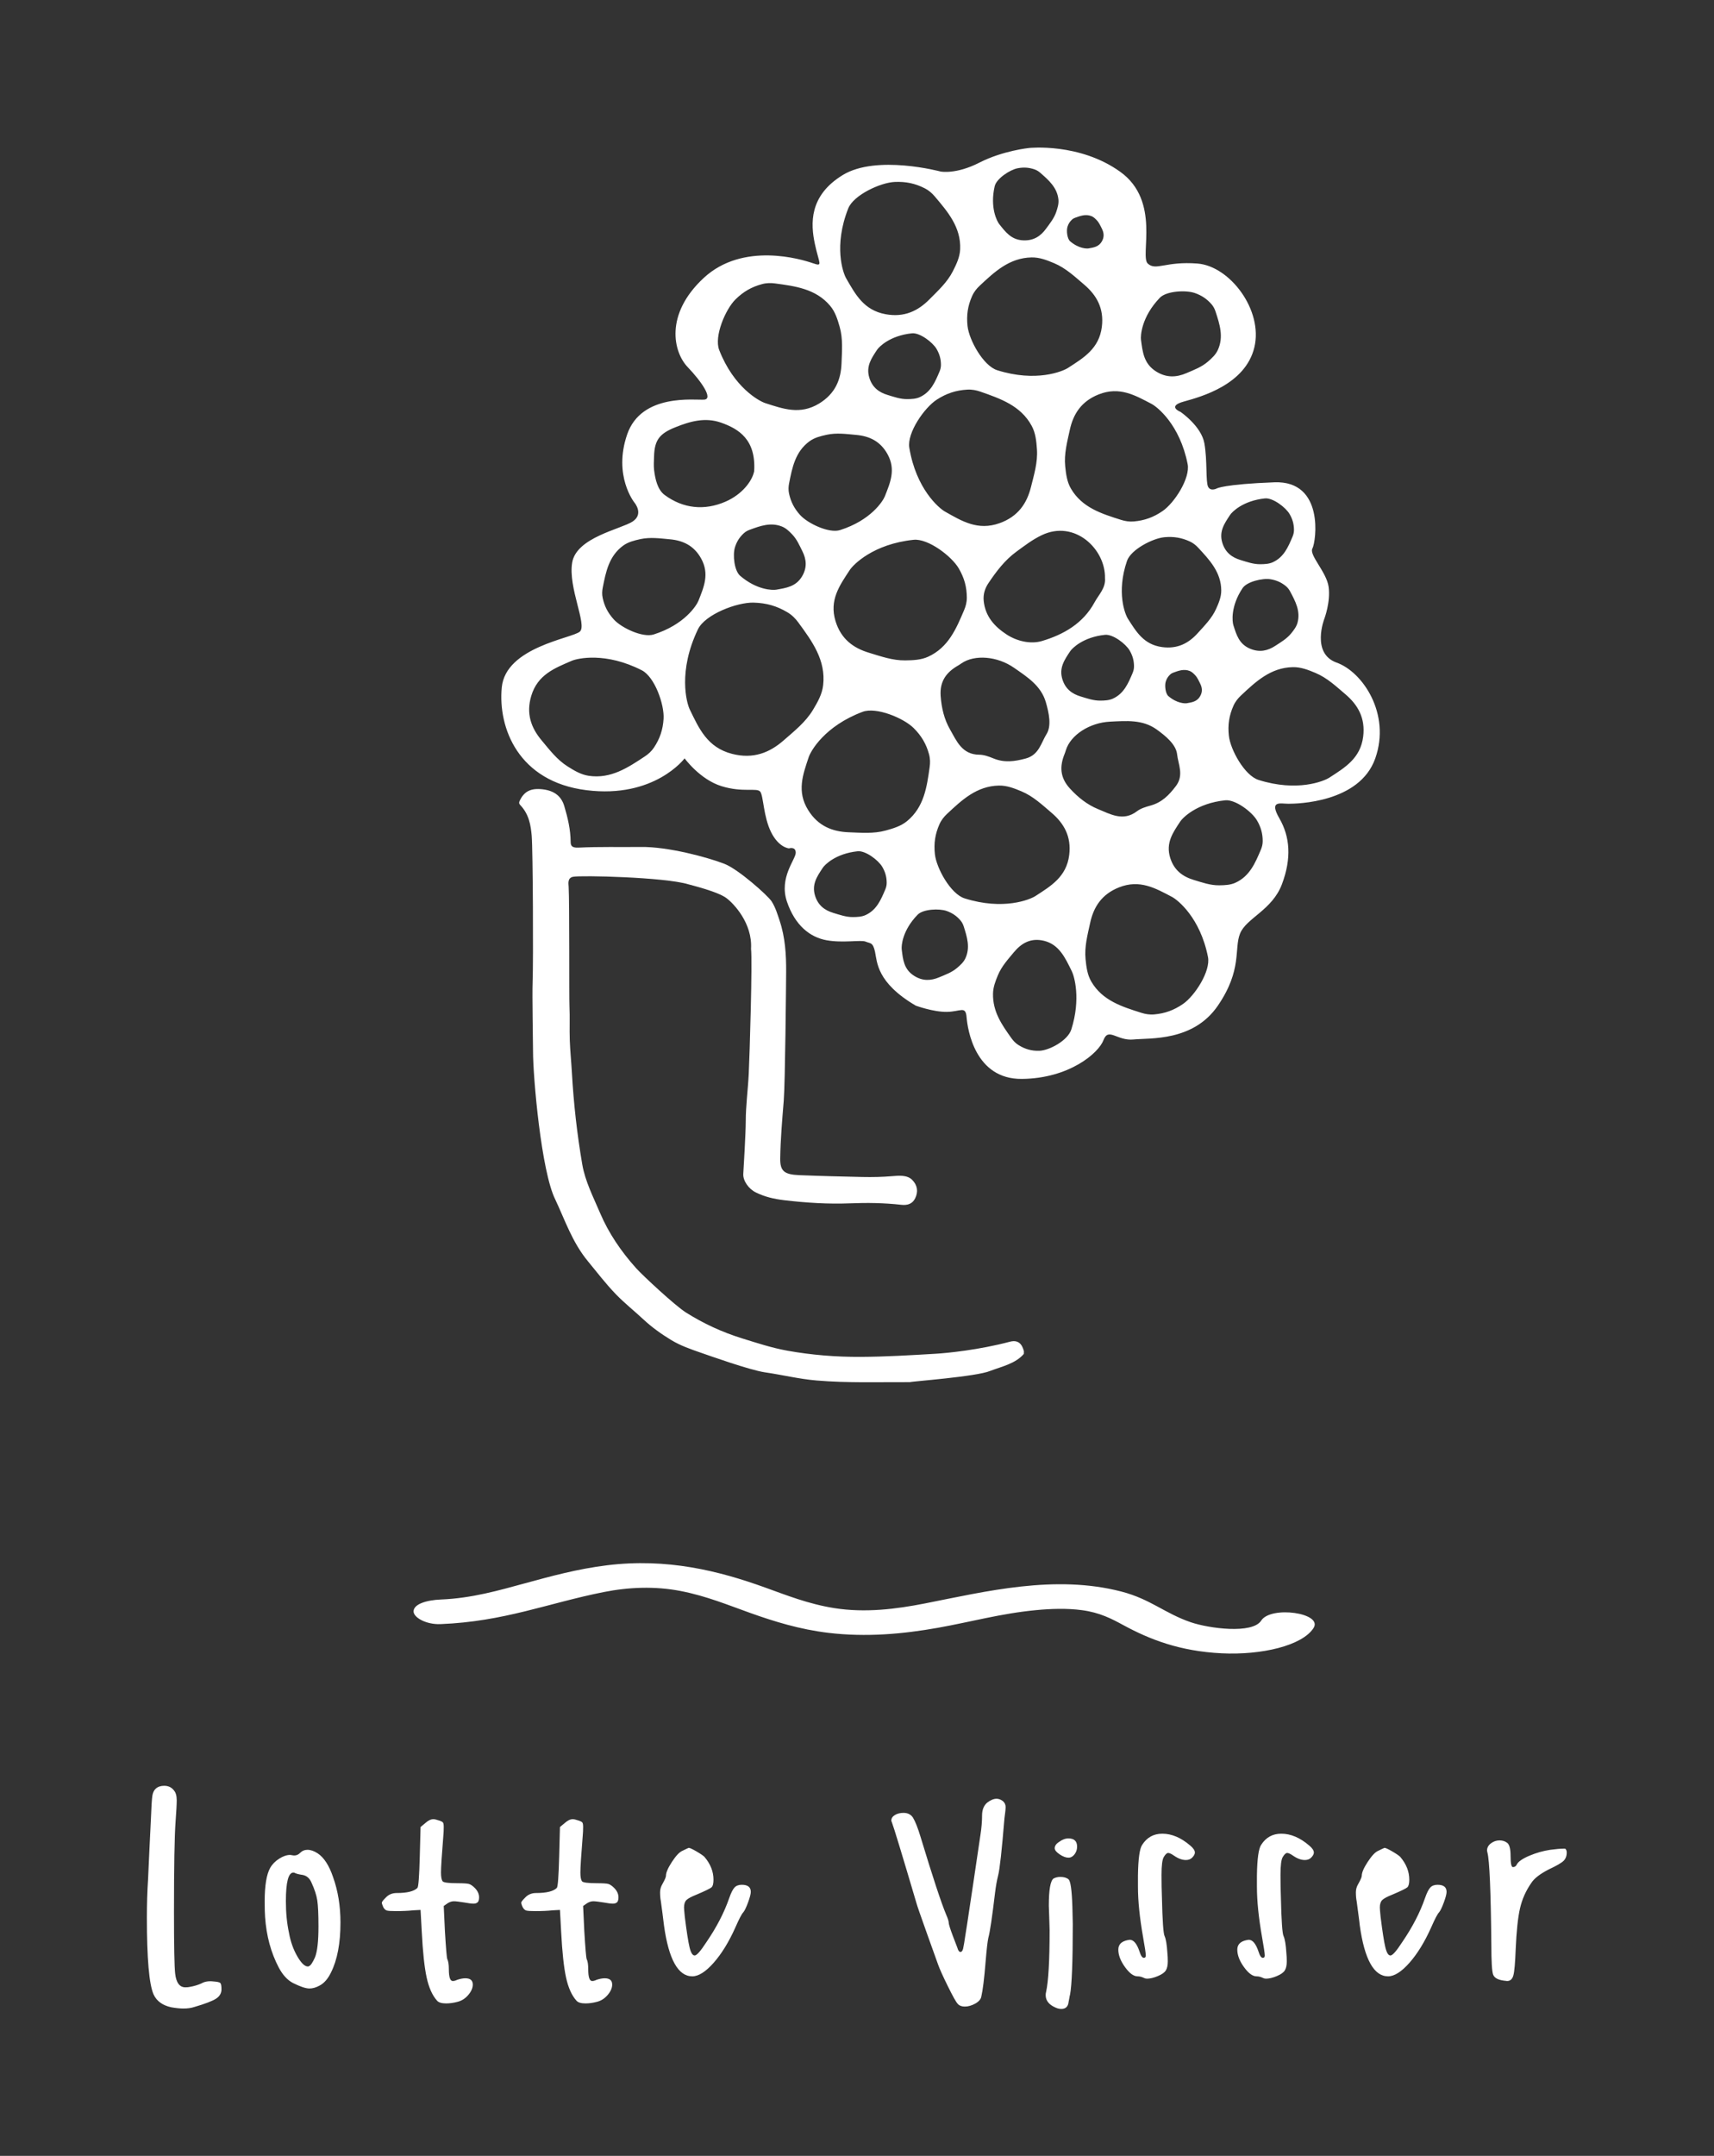 <?xml version="1.0" encoding="UTF-8" standalone="no"?>
<svg
   xmlns:dc="http://purl.org/dc/elements/1.1/"
   xmlns:cc="http://creativecommons.org/ns#"
   xmlns:rdf="http://www.w3.org/1999/02/22-rdf-syntax-ns#"
   xmlns:svg="http://www.w3.org/2000/svg"
   xmlns="http://www.w3.org/2000/svg"
   xmlns:sodipodi="http://sodipodi.sourceforge.net/DTD/sodipodi-0.dtd"
   xmlns:inkscape="http://www.inkscape.org/namespaces/inkscape"
   version="1.1"
   id="svg2"
   xml:space="preserve"
   width="132.28"
   height="166.293"
   viewBox="0 0 132.28 166.293"
   sodipodi:docname="Logo_3.eps"><rect x="0" y="0" width="132.28" height="166.293" fill="#333333" stroke="none"/><defs
     id="defs6" /><sodipodi:namedview
     pagecolor="#ffffff"
     bordercolor="#666666"
     borderopacity="1"
     objecttolerance="10"
     gridtolerance="10"
     guidetolerance="10"
     inkscape:pageopacity="0"
     inkscape:pageshadow="2"
     inkscape:window-width="640"
     inkscape:window-height="480"
     id="namedview4" /><g
     id="g10"
     inkscape:groupmode="layer"
     inkscape:label="ink_ext_XXXXXX"
     transform="matrix(1.333,0,0,-1.333,0,166.293)"><g
       id="g12"
       transform="scale(0.1)"><path
         d="m 592.77,464.066 c -4.747,-5.554 -12.375,-7.191 -19.469,-9.832 -7.821,-3.355 -45.836,-6.086 -46.461,-6.511 -18.027,0.078 -36.031,-0.559 -54.102,0.961 -10.101,0.847 -19.847,3.269 -29.769,4.703 -8.875,1.281 -32.797,9.847 -36.977,11.285 -5.972,2.058 -12.07,4.172 -17.437,7.441 -5.766,3.512 -11.145,7.364 -15.883,11.77 -5.34,4.965 -11.141,9.562 -16.176,14.785 -5.867,6.082 -10.816,12.59 -16.082,18.973 -9.133,11.078 -13.23,23.687 -18.894,35.695 -8.192,16.258 -12.934,71.328 -12.915,85.711 0.008,5.473 -0.546,32.316 -0.242,40.238 0.469,12.317 0.164,76.442 -0.519,84.52 -0.528,6.215 -1.586,12.504 -6.559,17.773 -0.957,1.012 -0.805,1.688 -0.359,2.633 2.558,5.402 6.437,7.344 13.215,6.562 6.98,-0.804 10.89,-4.171 12.535,-9.648 2.062,-6.855 3.648,-13.687 3.707,-20.719 0.015,-2.027 0.465,-3.593 4.547,-3.39 11.929,0.597 23.961,0.254 35.941,0.386 15.891,0.274 39.012,-6.066 48.5,-9.738 8.184,-3.168 25.348,-18.508 27.402,-21.789 2.25,-3.586 3.329,-7.309 4.567,-11 3.289,-9.812 3.867,-19.773 3.808,-29.859 -0.039,-7.055 -0.558,-64.039 -1.39,-74.407 -0.895,-11.132 -1.879,-22.246 -2.039,-33.429 -0.102,-7.293 2.269,-9.328 11.039,-9.684 12.238,-0.496 24.5,-0.793 36.719,-1.062 5.5,-0.125 11.339,0 17.007,0.48 3.633,0.313 8.668,0.848 11.614,-2.121 3.082,-3.105 3.64,-6.82 1.754,-10.691 -1.528,-3.133 -4.336,-4.172 -7.997,-3.762 -9.89,1.117 -19.726,1.254 -29.625,0.859 -12.722,-0.504 -25.402,0.293 -38.156,1.797 -6.031,0.711 -11.289,1.961 -16.457,4.492 -4.203,2.059 -7.527,6.805 -7.281,10.766 0.23,3.68 1.422,23.723 1.43,30.246 0.007,9.297 1.285,18.539 1.738,27.762 0.512,10.465 2.18,65.328 1.32,72.218 0.879,14.809 -10.047,26.219 -14.285,29.368 -5.098,3.793 -20.543,7.507 -22.109,7.984 -13.559,4.102 -62.2,5.273 -66.668,4.316 -3.246,-0.695 -2.645,-3.82 -2.535,-5.734 0.535,-9.422 0.234,-64.062 0.468,-69.094 0.309,-6.586 -0.039,-13.172 0.192,-19.757 0.218,-6.27 0.879,-12.543 1.23,-18.817 0.992,-17.73 2.977,-35.414 6,-53.043 1.676,-9.769 6.391,-18.898 10.348,-28.191 4.914,-11.539 12.094,-22.137 20.906,-31.934 3.781,-4.203 22.488,-21.59 28.68,-25.5 10.097,-6.379 20.926,-11.422 32.769,-15.082 8.578,-2.652 17.028,-5.453 26.024,-7.07 14.086,-2.531 28.273,-3.649 42.461,-3.578 14.504,0.074 28.98,0.949 43.425,1.8 6.727,0.399 25.083,2.219 42.993,6.973 6.336,1.684 7.543,-3.773 8.082,-5.437 -0.012,-0.539 -0.024,-1.079 -0.035,-1.618"
         style="fill:#ffffff;fill-opacity:1;fill-rule:nonzero;stroke:none"
         id="path14" /><path
         d="m 773.887,864.07 c -14.985,5.332 -7.121,25.446 -7.121,25.446 0,0 3.683,9.691 2.457,18.414 -1.231,8.722 -11.461,18.39 -9.368,22.226 2.098,3.836 7.129,39.391 -22.085,38.266 -29.219,-1.121 -33.254,-3.547 -33.254,-3.547 0,0 -3.606,-1.941 -5.067,0.969 -1.461,2.91 -0.383,15.082 -2.148,25.109 -1.77,10.027 -13.848,18.227 -13.848,18.227 0,0 -8.137,3.2 1.973,5.98 10.105,2.78 35.652,9.81 40.808,31.38 5.161,21.57 -14.246,47.01 -32.91,48.46 -18.668,1.45 -24.062,-4.4 -28.808,0 -4.75,4.4 7.683,36.11 -15.899,53.07 -23.578,16.96 -52.808,13.81 -52.808,13.81 0,0 -15.157,-1.52 -28.774,-8.48 -13.613,-6.96 -22.465,-5.15 -22.465,-5.15 0,0 -37.023,9.95 -56.632,-2.02 -19.606,-11.97 -18.625,-28.21 -16.168,-39.84 2.457,-11.63 5.015,-13.33 -1.297,-11.15 -6.317,2.19 -40.289,12.58 -63.094,-8.61 -22.805,-21.19 -17.402,-43 -9.297,-51.48 8.106,-8.48 14.953,-18.5 9.617,-18.9 -5.336,-0.4 -36.34,3.86 -44.594,-20.121 -8.253,-23.984 4.2,-39.434 4.2,-39.434 0,0 5.672,-6.632 -1.106,-11.015 -6.777,-4.383 -32.472,-9.157 -34.926,-23.696 -2.457,-14.539 8.84,-36.105 4.418,-39.98 -4.418,-3.879 -42.98,-8.899 -45.191,-32.316 -2.211,-23.418 9.598,-54.485 49.012,-59.426 39.41,-4.946 56.851,18.418 56.851,18.418 0,0 8.84,-12.215 21.367,-16.094 12.528,-3.875 20.586,-0.703 22.454,-3.227 1.863,-2.523 1.773,-14.347 6.242,-23.371 4.465,-9.023 10.371,-9.402 10.371,-9.402 0,0 3.906,1.277 3.906,-2.535 0,-3.813 -9.793,-14.371 -5.105,-28.238 4.687,-13.868 13.402,-20.649 22.937,-22.379 9.535,-1.731 20.012,0.336 22.66,-0.813 2.649,-1.144 4.164,-0.144 5.418,-5.91 1.25,-5.766 0.817,-17.766 23.571,-31.117 0,0 10.078,-3.715 18.004,-3.614 7.925,0.102 10.871,3.731 11.429,-3.078 0.559,-6.808 4.754,-35.976 32.016,-35.714 27.265,0.261 44.379,14.843 47.246,22.453 2.863,7.613 7.824,-0.575 17.379,0.367 9.555,0.941 34.609,-1.27 48.855,19.586 14.246,20.855 9.242,32.82 12.848,41.742 3.609,8.922 18.594,13.488 24.242,28.531 5.649,15.039 4.664,27.399 -1.476,38.063 -6.137,10.66 0.589,8.48 5.207,8.48 4.621,0 41.218,0.445 50.304,26.27 9.09,25.828 -7.367,50.058 -22.351,55.39 z m -61.715,85.481 c 1.113,1.695 7.391,8.215 20.16,9.547 4.59,0.476 12.027,-5.164 14.285,-9.035 1.754,-3.008 2.531,-5.852 2.547,-9.208 0.004,-1.46 -0.348,-2.757 -0.851,-3.941 -2.485,-5.859 -4.969,-11.801 -11.348,-14.723 -2.281,-1.046 -4.758,-1.132 -7.274,-1.168 -4.015,-0.054 -7.761,1.309 -11.429,2.411 -4.938,1.484 -8.84,4.312 -10.574,9.972 -2.047,6.66 1.289,11.285 4.484,16.145 z m 39.066,-62.293 c -0.633,-2.403 -2.136,-4.344 -3.711,-6.278 -2.511,-3.093 -5.957,-5.082 -9.152,-7.171 -4.301,-2.817 -8.996,-3.989 -14.527,-1.715 -6.512,2.679 -8.008,8.16 -9.778,13.679 -0.617,1.926 -1.726,10.856 5.348,21.422 2.547,3.801 11.687,5.875 16.152,5.133 3.465,-0.574 6.188,-1.793 8.821,-3.914 1.148,-0.922 1.937,-2.016 2.547,-3.152 3.003,-5.617 6.07,-11.289 4.3,-18.004 z m -57.566,43.355 c 6.613,-7.101 13.348,-14.261 13.387,-24.8 0.015,-3.77 -1.434,-7.196 -2.985,-10.641 -2.476,-5.504 -6.758,-9.738 -10.625,-14.031 -5.215,-5.782 -11.648,-9.297 -20.664,-8.071 -10.617,1.45 -14.969,8.926 -19.738,16.36 -1.664,2.59 -6.797,15.277 -0.555,33.508 2.246,6.55 14.86,13.093 21.707,13.71 5.317,0.481 9.789,-0.265 14.496,-2.378 2.043,-0.918 3.633,-2.219 4.977,-3.657 z m -230.438,18.891 c -3.41,3.777 -5.375,7.613 -6.406,12.406 -0.449,2.082 -0.336,4.039 0.027,5.883 1.786,9.094 3.555,18.312 11.79,24.355 2.945,2.157 6.457,3.008 10.039,3.793 5.722,1.25 11.484,0.403 17.054,-0.101 7.504,-0.676 13.93,-3.578 18.11,-11.149 4.922,-8.925 1.547,-16.507 -1.555,-24.382 -1.082,-2.746 -8.094,-13.899 -25.938,-19.536 -6.414,-2.027 -18.734,3.86 -23.121,8.731 z m 1.172,-35.438 c -3.539,-6.023 -9.242,-6.777 -15.019,-7.793 -2.016,-0.351 -11.133,-0.277 -20.836,8.016 -3.488,2.984 -4.387,12.195 -3.059,16.465 1.028,3.316 2.602,5.82 5.078,8.121 1.078,1.004 2.278,1.633 3.5,2.082 6.035,2.207 12.133,4.473 18.653,1.867 2.332,-0.929 4.09,-2.652 5.828,-4.441 2.785,-2.863 4.332,-6.492 6.019,-9.887 2.274,-4.574 2.84,-9.316 -0.164,-14.43 z m 43.379,131.024 c 1.117,1.69 7.395,8.21 20.164,9.54 4.59,0.48 12.028,-5.17 14.281,-9.03 1.754,-3.01 2.536,-5.85 2.547,-9.21 0.008,-1.46 -0.343,-2.76 -0.847,-3.94 -2.485,-5.86 -4.973,-11.8 -11.352,-14.72 -2.277,-1.05 -4.758,-1.14 -7.269,-1.17 -4.02,-0.06 -7.766,1.31 -11.43,2.41 -4.941,1.48 -8.844,4.31 -10.578,9.97 -2.043,6.66 1.293,11.29 4.484,16.15 z M 491.969,917.652 c 2.039,3.106 13.547,15.055 36.949,17.496 8.41,0.875 22.035,-9.468 26.176,-16.558 3.211,-5.512 4.636,-10.723 4.664,-16.871 0.012,-2.676 -0.633,-5.055 -1.555,-7.227 -4.551,-10.734 -9.113,-21.625 -20.801,-26.98 -4.179,-1.914 -8.718,-2.078 -13.324,-2.141 -7.363,-0.098 -14.23,2.399 -20.945,4.418 -9.055,2.723 -16.207,7.906 -19.387,18.274 -3.746,12.21 2.367,20.687 8.223,29.589 z m 62.961,-55.121 c 0.582,0.332 1.125,0.731 1.683,1.106 7.672,5.277 20.817,4.183 30.492,-2.555 7.618,-5.305 15.633,-10.34 18.403,-19.914 1.781,-6.16 3.433,-13.664 0.359,-18.52 -3.054,-4.828 -4.262,-11.972 -12,-14.05 -6.484,-1.743 -12.332,-2.532 -18.601,0.011 -2.625,1.071 -5.496,2.161 -8.266,2.176 -10.066,0.059 -13.172,8.004 -16.977,14.633 -3.351,5.836 -4.914,12.391 -5.418,19.32 -0.621,8.59 3.348,13.86 10.325,17.793 z m 48.308,14.047 c -6.433,-1.914 -14.375,-0.203 -20.504,3.824 -6.945,4.559 -12.281,10.391 -13.207,19.383 -0.422,4.098 0.891,7.547 2.801,10.375 4.535,6.715 9.36,13.188 16.211,18.18 4.719,3.437 9.125,6.867 14.543,9.465 19.164,9.195 37.078,-8.125 36.668,-24.852 0.484,-5.73 -3.613,-9.508 -6.055,-14.015 -6.597,-12.192 -17.98,-18.657 -30.457,-22.36 z m 16.325,-5.965 c 1.113,1.696 7.39,8.215 20.16,9.547 4.59,0.481 12.023,-5.164 14.285,-9.035 1.75,-3.004 2.527,-5.848 2.543,-9.203 0.008,-1.461 -0.344,-2.758 -0.848,-3.945 -2.484,-5.856 -4.973,-11.797 -11.351,-14.723 -2.282,-1.043 -4.758,-1.133 -7.27,-1.164 -4.019,-0.055 -7.766,1.305 -11.43,2.406 -4.941,1.488 -8.843,4.317 -10.578,9.973 -2.043,6.664 1.293,11.289 4.489,16.144 z m -3.09,-59.07 c 0.254,0.613 0.433,1.262 0.64,1.895 2.754,8.816 13.801,15.929 25.633,16.488 9.313,0.437 18.77,1.336 26.926,-4.535 5.246,-3.778 11.226,-8.692 11.832,-14.387 0.598,-5.656 4.101,-12.024 -0.707,-18.359 -4.024,-5.309 -8.145,-9.477 -14.672,-11.278 -2.738,-0.75 -5.684,-1.633 -7.875,-3.301 -7.973,-6.062 -15.375,-1.679 -22.508,1.239 -6.281,2.566 -11.601,6.789 -16.316,11.949 -5.848,6.394 -6.004,12.957 -2.953,20.289 z m 60.007,33.129 c -1.781,1.523 -2.238,6.226 -1.562,8.406 0.523,1.692 1.328,2.969 2.594,4.145 0.551,0.511 1.164,0.836 1.785,1.062 3.082,1.129 6.195,2.281 9.523,0.953 1.192,-0.472 2.086,-1.355 2.977,-2.269 1.422,-1.457 2.211,-3.313 3.07,-5.043 1.16,-2.336 1.453,-4.758 -0.082,-7.371 -1.808,-3.075 -4.719,-3.457 -7.668,-3.977 -1.027,-0.18 -5.683,-0.14 -10.637,4.094 z m -5.007,230.508 c 3.824,3.99 15.125,4.57 20.273,2.77 3.996,-1.39 6.969,-3.4 9.652,-6.46 1.168,-1.33 1.875,-2.79 2.36,-4.27 2.383,-7.29 4.828,-14.65 1.308,-22.27 -1.257,-2.72 -3.457,-4.72 -5.734,-6.7 -3.637,-3.16 -8.152,-4.81 -12.387,-6.64 -5.707,-2.46 -11.531,-2.88 -17.617,0.95 -7.172,4.53 -7.797,11.35 -8.73,18.27 -0.328,2.41 0.238,13.24 10.875,24.35 z m -4.75,-61.4 c 3.312,-1.74 16.375,-12.01 20.871,-34.796 1.613,-8.191 -7.649,-22.48 -14.453,-27.164 -5.282,-3.636 -10.422,-5.488 -16.633,-6.047 -2.699,-0.246 -5.156,0.184 -7.43,0.903 -11.234,3.543 -22.629,7.078 -29.051,18.105 -2.297,3.938 -2.851,8.387 -3.312,12.91 -0.738,7.227 1.183,14.192 2.64,20.969 1.965,9.13 6.583,16.61 16.774,20.63 12.008,4.75 21.098,-0.53 30.594,-5.51 z m -48.696,102.49 c 0.528,1.69 1.332,2.97 2.594,4.14 0.551,0.52 1.164,0.84 1.789,1.07 3.078,1.13 6.192,2.28 9.524,0.95 1.187,-0.47 2.086,-1.36 2.972,-2.27 1.422,-1.46 2.211,-3.31 3.074,-5.04 1.161,-2.34 1.45,-4.76 -0.085,-7.37 -1.805,-3.08 -4.719,-3.46 -7.668,-3.98 -1.028,-0.18 -5.68,-0.14 -10.637,4.09 -1.781,1.53 -2.238,6.23 -1.563,8.41 z m -42.144,23.46 c 1.027,4.45 8.847,9.56 13.289,10.42 3.449,0.66 6.43,0.47 9.652,-0.61 1.403,-0.46 2.531,-1.21 3.508,-2.06 4.816,-4.22 9.707,-8.46 10.449,-15.36 0.266,-2.47 -0.453,-4.81 -1.234,-7.17 -1.25,-3.77 -3.766,-6.82 -6.012,-9.89 -3.019,-4.13 -6.996,-6.85 -12.984,-6.64 -7.051,0.24 -10.406,4.85 -14.035,9.41 -1.262,1.58 -5.485,9.56 -2.633,21.9 z m -13.09,-63.59 c 1.086,2.46 2.645,4.38 4.379,6 8.551,8.01 17.176,16.16 30.062,16.41 4.606,0.09 8.829,-1.56 13.067,-3.34 6.777,-2.84 12.043,-7.85 17.363,-12.37 7.172,-6.09 11.598,-13.68 10.27,-24.43 -1.563,-12.67 -10.621,-18 -19.614,-23.81 -3.136,-2.03 -18.55,-8.39 -40.965,-1.32 -8.054,2.54 -16.296,17.43 -17.183,25.57 -0.692,6.32 0.133,11.65 2.621,17.29 z m 4.855,-55.27 c 11.586,-4.05 23.34,-8.1 29.672,-19.8 2.262,-4.172 2.696,-8.824 3.028,-13.55 0.531,-7.555 -1.703,-14.75 -3.442,-21.766 -2.347,-9.453 -7.402,-17.098 -18.156,-20.965 -12.668,-4.555 -21.965,1.231 -31.695,6.723 -3.395,1.918 -16.668,13.039 -20.602,36.926 -1.414,8.585 8.707,23.182 15.949,27.842 5.625,3.62 11.043,5.38 17.532,5.77 2.82,0.17 5.367,-0.36 7.714,-1.18 z m -76.558,106.01 c 3.07,7.78 18.644,14.98 26.93,15.35 6.433,0.28 11.785,-0.86 17.335,-3.66 2.415,-1.22 4.258,-2.87 5.793,-4.68 7.575,-8.92 15.29,-17.91 14.747,-30.62 -0.196,-4.54 -2.133,-8.59 -4.192,-12.66 -3.293,-6.5 -8.691,-11.37 -13.594,-16.33 -6.605,-6.68 -14.558,-10.57 -25.355,-8.6 -12.715,2.32 -17.539,11.57 -22.871,20.79 -1.86,3.21 -7.336,18.78 1.207,40.41 z m -65.231,-52.59 c 4.575,4.5 9.325,7.21 15.356,8.82 2.621,0.71 5.121,0.71 7.496,0.39 11.715,-1.57 23.582,-3.11 31.867,-12.89 2.961,-3.5 4.293,-7.79 5.547,-12.18 2.004,-7.01 1.328,-14.22 1.086,-21.15 -0.328,-9.36 -3.57,-17.53 -12.922,-23.25 -11.019,-6.74 -20.918,-3.1 -31.172,0.19 -3.578,1.15 -18.285,9.05 -26.738,30.78 -3.035,7.8 3.59,23.5 9.48,29.29 z M 378.68,983.492 c 0.261,9.449 3.242,13.141 12.312,16.778 8.637,3.46 17.266,5.91 26.488,2.67 10.262,-3.612 20.293,-9.827 19.153,-28.112 -1.106,-5.633 -6.887,-13.367 -16.512,-17.57 -12.266,-5.356 -24.617,-4.063 -35.297,3.82 -4.094,3.024 -5.457,9.012 -6.113,14.356 -0.324,2.648 -0.109,5.371 -0.031,8.058 z m 5.508,-151.89 c -0.391,-6.344 -2.114,-11.469 -5.524,-16.618 -1.484,-2.238 -3.348,-3.871 -5.332,-5.183 -9.793,-6.488 -19.68,-13.098 -32.426,-11.219 -4.554,0.672 -8.437,3.004 -12.316,5.457 -6.199,3.918 -10.535,9.731 -15.016,15.066 -6.035,7.192 -9.109,15.407 -5.976,25.786 3.691,12.226 13.523,15.98 23.379,20.23 3.441,1.481 19.714,5.203 40.609,-5.476 7.508,-3.836 13.109,-19.875 12.602,-28.043 z m -5.731,48.769 c -6.414,-2.023 -18.734,3.863 -23.121,8.731 -3.41,3.781 -5.375,7.617 -6.406,12.41 -0.45,2.082 -0.336,4.039 0.027,5.879 1.789,9.097 3.559,18.312 11.793,24.355 2.941,2.16 6.453,3.012 10.035,3.797 5.727,1.25 11.485,0.402 17.055,-0.102 7.504,-0.675 13.93,-3.578 18.109,-11.152 4.922,-8.922 1.547,-16.504 -1.554,-24.379 -1.082,-2.746 -8.094,-13.898 -25.938,-19.539 z m 75.27,-61.269 c -8.149,-7.145 -17.61,-10.965 -29.844,-7.829 -14.418,3.7 -19.195,14.715 -24.551,25.739 -1.867,3.843 -6.867,22.176 4.75,46.336 4.176,8.683 22.664,15.691 32.215,15.445 7.418,-0.191 13.469,-1.938 19.613,-5.605 2.672,-1.594 4.653,-3.645 6.266,-5.844 7.965,-10.86 16.078,-21.821 14.394,-36.375 -0.597,-5.199 -3.164,-9.699 -5.867,-14.203 -4.324,-7.203 -10.93,-12.36 -16.976,-17.664 z m 58.789,-86.368 c -2.485,-5.855 -4.973,-11.8 -11.352,-14.722 -2.281,-1.043 -4.758,-1.133 -7.269,-1.168 -4.02,-0.051 -7.766,1.308 -11.43,2.41 -4.942,1.484 -8.844,4.316 -10.578,9.973 -2.043,6.664 1.293,11.289 4.484,16.144 1.113,1.695 7.395,8.215 20.16,9.547 4.59,0.48 12.028,-5.164 14.285,-9.035 1.754,-3.004 2.532,-5.852 2.547,-9.207 0.008,-1.457 -0.343,-2.754 -0.847,-3.942 z m 0.285,34.192 c -7.094,-1.949 -14.375,-1.27 -21.395,-1.016 -9.457,0.352 -17.715,3.559 -23.476,12.778 -6.785,10.863 -3.075,20.597 0.277,30.679 1.168,3.52 9.195,17.973 31.184,26.235 7.906,2.972 23.761,-3.59 29.597,-9.403 4.535,-4.515 7.266,-9.195 8.887,-15.133 0.703,-2.582 0.695,-5.043 0.367,-7.378 -1.617,-11.528 -3.203,-23.204 -13.113,-31.333 -3.543,-2.906 -7.891,-4.207 -12.328,-5.429 z m 46.078,-74.047 c -1.07,-2.246 -2.91,-3.883 -4.813,-5.5 -3.046,-2.59 -6.8,-3.922 -10.328,-5.399 -4.754,-1.996 -9.586,-2.3 -14.601,0.938 -5.907,3.809 -6.36,9.469 -7.074,15.215 -0.25,2.004 0.312,10.98 9.23,20.094 3.207,3.277 12.578,3.664 16.832,2.128 3.301,-1.191 5.746,-2.878 7.945,-5.441 0.953,-1.113 1.532,-2.328 1.918,-3.559 1.91,-6.062 3.871,-12.191 0.891,-18.476 z m -0.414,34.785 c -8.059,2.543 -16.301,17.43 -17.192,25.566 -0.687,6.321 0.137,11.657 2.625,17.293 1.082,2.454 2.645,4.372 4.379,5.997 8.551,8.011 17.176,16.164 30.063,16.414 4.605,0.093 8.828,-1.567 13.066,-3.34 6.782,-2.84 12.043,-7.856 17.364,-12.375 7.171,-6.09 11.597,-13.684 10.273,-24.434 -1.566,-12.664 -10.625,-17.988 -19.617,-23.808 -3.137,-2.028 -18.551,-8.387 -40.961,-1.313 z m 61.789,-75.863 c -2.031,-6.422 -12.758,-12.16 -18.512,-12.332 -4.465,-0.137 -8.199,0.902 -12.09,3.324 -1.695,1.055 -3,2.465 -4.089,3.992 -5.379,7.551 -10.856,15.164 -10.645,25.738 0.074,3.778 1.371,7.118 2.75,10.469 2.199,5.36 5.887,9.328 9.23,13.375 4.504,5.461 9.981,8.567 17.504,6.75 8.868,-2.144 12.34,-9.922 16.164,-17.683 1.332,-2.707 5.344,-15.762 -0.312,-33.633 z m 64.68,14.769 c -5.286,-3.636 -10.426,-5.492 -16.633,-6.05 -2.703,-0.243 -5.156,0.183 -7.434,0.902 -11.234,3.543 -22.625,7.082 -29.051,18.105 -2.293,3.942 -2.851,8.387 -3.312,12.911 -0.738,7.23 1.187,14.191 2.644,20.968 1.961,9.133 6.579,16.614 16.77,20.637 12.008,4.738 21.098,-0.535 30.594,-5.516 3.312,-1.734 16.379,-12.007 20.871,-34.797 1.613,-8.191 -7.649,-22.48 -14.449,-27.16 z m 45.031,89.18 c -3.207,-7.57 -6.422,-15.246 -14.664,-19.023 -2.946,-1.348 -6.149,-1.465 -9.395,-1.508 -5.191,-0.067 -10.031,1.691 -14.765,3.117 -6.383,1.918 -11.426,5.574 -13.668,12.883 -2.641,8.605 1.672,14.582 5.797,20.859 1.437,2.188 9.55,10.613 26.046,12.332 5.934,0.617 15.539,-6.672 18.457,-11.672 2.262,-3.883 3.27,-7.558 3.29,-11.894 0.007,-1.887 -0.45,-3.563 -1.098,-5.094 z m 59.273,65.566 c -1.562,-12.664 -10.621,-17.988 -19.613,-23.808 -3.137,-2.028 -18.551,-8.387 -40.965,-1.313 -8.055,2.543 -16.297,17.43 -17.183,25.567 -0.692,6.316 0.132,11.656 2.621,17.293 1.082,2.453 2.644,4.371 4.379,5.996 8.55,8.012 17.175,16.164 30.062,16.414 4.606,0.09 8.824,-1.567 13.066,-3.344 6.782,-2.84 12.043,-7.851 17.364,-12.371 7.172,-6.094 11.597,-13.684 10.269,-24.434"
         style="fill:#ffffff;fill-opacity:1;fill-rule:nonzero;stroke:none"
         id="path16" /><path
         d="m 255.066,307.711 c 36.872,1.457 62.164,12.129 94.5,18.551 14.352,2.847 29.602,3.508 44.559,0.593 15.051,-2.929 27.793,-8.269 40.578,-12.812 13.531,-4.805 28.238,-9.398 44.988,-11.395 21.868,-2.605 43.133,-0.668 63.383,2.942 19.024,3.39 36.559,8.301 56.84,10.219 8.578,0.812 17.711,1.132 26.359,-0.008 10.567,-1.391 17.387,-5.043 24.227,-8.746 15.152,-8.211 32.531,-15.043 56.801,-16.239 23.019,-1.128 46.617,4.375 53.195,14.625 5.617,8.743 -24.699,13.036 -30.305,4.305 -5.086,-7.918 -30.269,-4.555 -40.796,-0.949 -15.094,5.172 -23.239,13.348 -40.114,17.738 -38.562,10.031 -78.687,0.031 -113.812,-6.871 -16.516,-3.246 -34.5,-5.551 -52.481,-2.691 -14.984,2.382 -27.75,7.492 -40.047,11.922 -26.957,9.714 -56.785,17.132 -91.488,12.855 -17.32,-2.133 -32.605,-6.367 -47.765,-10.492 -14.708,-4.004 -30.637,-8.613 -48.372,-9.313 -8.445,-0.336 -15.8,-2.656 -15.875,-6.847 -0.062,-3.473 7.118,-7.727 15.625,-7.387 v 0"
         style="fill:#ffffff;fill-opacity:1;fill-rule:nonzero;stroke:none"
         id="path18" /><path
         d="m 88.223,208.48 c -0.305,-1.82 -0.609,-6.75 -0.91,-14.781 -0.152,-2.719 -0.418,-8.179 -0.797,-16.367 -0.379,-8.184 -0.644,-13.941 -0.793,-17.273 -0.457,-6.981 -0.684,-14.329 -0.684,-22.047 0,-23.801 1.285,-38.653 3.863,-44.563 C 90.723,89.5 94.207,87 99.363,85.941 c 2.727,-0.453 5,-0.68 6.821,-0.68 2.421,0 4.546,0.297 6.363,0.91 6.215,1.816 10.379,3.406 12.504,4.777 2.121,1.359 3.183,3.18 3.183,5.449 0,1.973 -0.226,3.18 -0.683,3.641 -0.453,0.449 -1.817,0.762 -4.09,0.91 -2.731,0.301 -5.004,-0.078 -6.82,-1.14 -1.973,-0.91 -4.246,-1.59 -6.821,-2.039 -0.609,-0.16 -1.441,-0.23 -2.5,-0.23 -3.336,0 -5.308,2.652 -5.914,7.961 -0.453,4.09 -0.679,15.91 -0.679,35.461 0,26.519 0.3,43.949 0.91,52.289 0.453,6.059 0.679,10.23 0.679,12.5 0,2.578 -0.531,4.469 -1.589,5.691 -1.364,1.809 -3.262,2.719 -5.684,2.719 -1.973,0 -3.562,-0.531 -4.774,-1.59 -1.062,-0.91 -1.746,-2.269 -2.047,-4.09 z m 92.07,-50.242 c 1.82,-3.937 2.957,-7.429 3.41,-10.457 0.453,-3.031 0.684,-8.031 0.684,-15 0,-8.64 -0.684,-14.633 -2.047,-17.961 -1.363,-3.039 -2.5,-4.699 -3.41,-5 l -0.453,-0.23 h -0.231 c -1.816,0 -3.863,1.969 -6.137,5.91 -2.273,3.941 -3.863,8.41 -4.773,13.41 -1.215,5.61 -1.82,11.75 -1.82,18.422 0,11.059 1.437,16.59 4.32,16.59 0.453,0 0.758,-0.082 0.91,-0.231 0.91,-0.453 2.422,-0.832 4.547,-1.132 v 0 c 2.273,-0.457 3.937,-1.899 5,-4.321 z m -10.91,15.684 c -0.153,0 -0.383,0.039 -0.684,0.117 -0.304,0.07 -0.531,0.109 -0.683,0.109 -1.969,0 -4.09,-0.718 -6.364,-2.16 -2.273,-1.437 -4.019,-3.218 -5.23,-5.34 -2.121,-3.789 -3.184,-10.226 -3.184,-19.316 0,-3.953 0.078,-6.98 0.231,-9.102 0.754,-10.91 3.41,-20.691 7.957,-29.32 2.273,-4.25 5,-7.199 8.183,-8.871 4.243,-2.117 7.422,-3.18 9.547,-3.18 1.821,0 3.711,0.531 5.684,1.59 2.726,1.359 5.004,3.942 6.82,7.731 3.637,7.269 5.457,16.898 5.457,28.871 0,9.551 -1.441,18.34 -4.32,26.371 -2.274,6.668 -5.231,11.219 -8.867,13.637 -2.121,1.371 -4.09,2.05 -5.91,2.05 -1.668,0 -3.11,-0.609 -4.321,-1.82 -1.215,-1.219 -2.652,-1.668 -4.316,-1.367 z m 74.109,16.367 -0.453,-17.051 c -0.305,-11.519 -0.762,-17.578 -1.363,-18.179 -1.973,-1.981 -5.988,-2.957 -12.051,-2.957 -2.578,0 -4.699,-0.911 -6.363,-2.731 -1.367,-1.359 -2.086,-2.269 -2.16,-2.73 -0.079,-0.45 0.187,-1.36 0.793,-2.719 0.605,-1.07 1.289,-1.711 2.046,-1.942 0.758,-0.218 2.5,-0.339 5.231,-0.339 3.785,0 7.195,0.148 10.23,0.461 l 4.09,0.218 0.684,-12.5 c 0.601,-11.82 1.551,-20.691 2.84,-26.601 1.289,-5.91 3.297,-10.379 6.023,-13.41 0.91,-1.059 2.652,-1.59 5.231,-1.59 2.121,0 4.32,0.301 6.593,0.91 2.422,0.602 4.508,1.93 6.25,3.981 1.742,2.039 2.617,4.051 2.617,6.019 0,2.422 -1.445,3.641 -4.32,3.641 -1.363,0 -2.957,-0.309 -4.773,-0.911 -0.91,-0.461 -1.746,-0.679 -2.5,-0.679 -1.52,0 -2.274,2.269 -2.274,6.82 0,2.719 -0.308,4.691 -0.91,5.91 -0.305,0.75 -0.762,6.141 -1.363,16.141 l -0.684,14.551 2.274,1.589 c 1.211,0.758 2.422,1.141 3.636,1.141 1.059,0 3.032,-0.23 5.911,-0.691 2.421,-0.45 4.242,-0.68 5.457,-0.68 1.058,0 1.894,0.301 2.5,0.91 0.457,0.609 0.683,1.508 0.683,2.731 0,1.968 -0.836,3.789 -2.5,5.457 -1.215,1.211 -2.312,1.961 -3.297,2.273 -0.988,0.297 -3.222,0.449 -6.707,0.449 -5.152,0 -8.035,0.379 -8.64,1.141 -0.606,0.91 -0.907,2.578 -0.907,5 0,3.027 0.454,10.148 1.364,21.367 0.148,1.512 0.226,3.18 0.226,5 0,1.371 -0.152,2.242 -0.457,2.621 -0.304,0.371 -0.906,0.719 -1.816,1.02 -1.82,0.601 -3.035,0.91 -3.637,0.91 -1.516,0 -3.109,-0.762 -4.773,-2.27 z m 80.703,0 -0.453,-17.051 c -0.304,-11.519 -0.758,-17.578 -1.363,-18.179 -1.973,-1.981 -5.988,-2.957 -12.051,-2.957 -2.578,0 -4.699,-0.911 -6.363,-2.731 -1.363,-1.359 -2.086,-2.269 -2.16,-2.73 -0.078,-0.45 0.187,-1.36 0.797,-2.719 0.601,-1.07 1.285,-1.711 2.043,-1.942 0.757,-0.218 2.503,-0.339 5.23,-0.339 3.785,0 7.195,0.148 10.23,0.461 l 4.09,0.218 0.684,-12.5 c 0.605,-11.82 1.555,-20.691 2.844,-26.601 1.285,-5.91 3.297,-10.379 6.023,-13.41 0.91,-1.059 2.649,-1.59 5.227,-1.59 2.121,0 4.32,0.301 6.593,0.91 2.422,0.602 4.508,1.93 6.254,3.981 1.739,2.039 2.614,4.051 2.614,6.019 0,2.422 -1.442,3.641 -4.321,3.641 -1.363,0 -2.953,-0.309 -4.773,-0.911 -0.91,-0.461 -1.742,-0.679 -2.5,-0.679 -1.52,0 -2.274,2.269 -2.274,6.82 0,2.719 -0.304,4.691 -0.91,5.91 -0.304,0.75 -0.761,6.141 -1.363,16.141 l -0.684,14.551 2.274,1.589 c 1.211,0.758 2.422,1.141 3.637,1.141 1.058,0 3.031,-0.23 5.914,-0.691 2.421,-0.45 4.238,-0.68 5.453,-0.68 1.058,0 1.894,0.301 2.504,0.91 0.453,0.609 0.679,1.508 0.679,2.731 0,1.968 -0.836,3.789 -2.5,5.457 -1.215,1.211 -2.312,1.961 -3.297,2.273 -0.988,0.297 -3.222,0.449 -6.707,0.449 -5.152,0 -8.035,0.379 -8.636,1.141 -0.61,0.91 -0.91,2.578 -0.91,5 0,3.027 0.453,10.148 1.363,21.367 0.148,1.512 0.226,3.18 0.226,5 0,1.371 -0.152,2.242 -0.453,2.621 -0.304,0.371 -0.91,0.719 -1.82,1.02 -1.816,0.601 -3.031,0.91 -3.637,0.91 -1.515,0 -3.109,-0.762 -4.773,-2.27 z m 64.793,-20.23 c -2.273,-3.489 -3.41,-6.137 -3.41,-7.957 0,-0.762 -0.683,-2.352 -2.047,-4.77 -0.91,-1.523 -1.363,-3.113 -1.363,-4.781 0,-1.973 0.148,-3.711 0.453,-5.219 0.152,-1.223 0.457,-3.492 0.91,-6.82 0.457,-3.34 0.758,-5.774 0.91,-7.282 2.727,-19.55 8.184,-29.332 16.368,-29.332 3.636,0 7.765,2.622 12.39,7.852 4.621,5.23 8.828,12.078 12.617,20.57 2.122,4.852 3.637,7.731 4.547,8.641 0.758,0.91 1.668,2.801 2.731,5.68 1.054,2.879 1.59,4.929 1.59,6.14 0,2.731 -1.746,4.09 -5.231,4.09 -1.816,0 -3.219,-0.531 -4.203,-1.59 -0.988,-1.062 -2.012,-3.109 -3.07,-6.14 -2.879,-8.332 -7.274,-16.821 -13.188,-25.461 -3.336,-5.149 -5.605,-7.731 -6.816,-7.731 -1.215,0 -2.199,1.59 -2.957,4.781 -0.762,3.18 -1.668,9.008 -2.731,17.5 -0.304,3.032 -0.453,4.848 -0.453,5.461 0,1.969 0.453,3.411 1.363,4.321 0.911,0.91 2.879,1.968 5.911,3.179 5.004,2.118 7.879,3.52 8.64,4.207 0.758,0.684 1.137,2.161 1.137,4.434 0,4.699 -1.742,9.09 -5.231,13.188 -0.757,0.75 -2.308,1.812 -4.66,3.179 -2.351,1.36 -3.828,2.039 -4.429,2.039 -0.157,0 -1.446,-0.597 -3.868,-1.808 -1.668,-0.758 -3.636,-2.891 -5.91,-6.371 z m 179.598,26.832 c 0,-3.34 -0.305,-6.981 -0.91,-10.922 -0.91,-6.059 -2.274,-15.27 -4.09,-27.617 -1.82,-12.352 -3.035,-20.422 -3.641,-24.211 -0.304,-1.672 -0.679,-4.063 -1.136,-7.161 -0.454,-3.109 -0.758,-4.968 -0.911,-5.57 -0.304,-2.269 -0.906,-3.41 -1.816,-3.41 -0.762,0 -1.363,0.828 -1.82,2.5 -0.153,0.301 -1.024,2.578 -2.614,6.82 -1.589,4.239 -2.386,6.821 -2.386,7.731 0,0.758 -0.453,2.199 -1.364,4.32 -2.882,6.82 -7.882,21.969 -15.003,45.469 -1.52,5 -2.957,8.64 -4.321,10.91 -1.215,1.82 -3.035,2.73 -5.457,2.73 -1.972,0 -3.637,-0.421 -5,-1.25 -1.363,-0.839 -2.047,-1.859 -2.047,-3.07 v -0.461 l 0.227,-0.449 c 1.211,-3.18 5.984,-18.871 14.324,-47.059 0.301,-1.222 2.348,-7.132 6.137,-17.73 3.789,-10.609 5.91,-16.52 6.367,-17.742 0.906,-2.571 2.801,-6.778 5.684,-12.61 2.875,-5.84 4.773,-9.211 5.679,-10.121 0.91,-1.059 2.278,-1.59 4.094,-1.59 1.969,0 3.981,0.57 6.023,1.703 2.047,1.137 3.219,2.469 3.528,3.977 0.906,3.941 1.738,10.692 2.5,20.242 0.601,7.27 1.137,11.891 1.59,13.86 0.91,3.191 2.195,11.832 3.867,25.922 0.453,3.789 1.055,7.199 1.816,10.23 0.91,3.488 2.121,14.469 3.637,32.957 0.453,3.191 0.684,5.383 0.684,6.602 0,1.359 -0.536,2.5 -1.594,3.41 -1.215,0.91 -2.426,1.359 -3.637,1.359 -1.668,0 -3.488,-0.762 -5.453,-2.269 -1.973,-1.672 -2.957,-4.172 -2.957,-7.5 z m 38.644,-52.059 c 0,-0.613 0.036,-1.672 0.114,-3.191 0.078,-1.512 0.117,-2.653 0.117,-3.411 0,-0.761 0.035,-2.011 0.113,-3.75 0.074,-1.742 0.114,-3.07 0.114,-3.98 0,-17.578 -0.684,-29.48 -2.047,-35.691 -0.153,-0.449 -0.227,-1.059 -0.227,-1.82 0,-3.18 1.969,-5.609 5.91,-7.269 1.059,-0.457 2.121,-0.68 3.184,-0.68 2.273,0 3.637,1.133 4.09,3.41 0,0.301 0.074,0.75 0.226,1.359 0.153,0.602 0.266,1.211 0.344,1.82 0.074,0.602 0.187,1.133 0.34,1.59 1.058,5.601 1.594,19.25 1.594,40.922 0,1.211 -0.043,2.961 -0.118,5.23 -0.078,2.27 -0.113,3.859 -0.113,4.77 -0.305,9.699 -1.062,15.007 -2.273,15.918 -1.063,0.91 -2.653,1.363 -4.774,1.363 -1.363,0 -2.652,-0.301 -3.863,-0.91 -1.82,-1.364 -2.731,-6.59 -2.731,-15.68 z m 3.411,33.188 c 0,-1.071 0.945,-2.239 2.843,-3.532 1.895,-1.289 3.598,-1.929 5.114,-1.929 1.367,0 2.539,0.64 3.523,1.929 0.984,1.293 1.481,2.774 1.481,4.442 0,3.179 -1.672,4.769 -5.004,4.769 -1.817,0 -3.637,-0.679 -5.453,-2.051 -1.672,-1.058 -2.504,-2.269 -2.504,-3.628 z m 48.195,-15.688 v -6.594 c 0,-8.187 0.984,-17.886 2.957,-29.097 1.059,-5.911 1.59,-9.481 1.59,-10.692 0,-0.91 -0.379,-1.359 -1.137,-1.359 -0.91,0 -1.742,1.211 -2.5,3.64 -1.519,4.54 -3.41,6.821 -5.683,6.821 -0.153,0 -0.379,-0.039 -0.684,-0.121 -0.305,-0.071 -0.531,-0.11 -0.68,-0.11 -3.488,-0.761 -5.23,-2.582 -5.23,-5.461 0,-3.179 1.285,-6.55 3.867,-10.109 2.574,-3.57 5,-5.352 7.273,-5.352 1.211,0 2.422,-0.296 3.637,-0.898 0.606,-0.309 1.211,-0.461 1.82,-0.461 1.817,0 3.899,0.492 6.25,1.481 2.348,0.98 3.903,2.082 4.661,3.289 0.757,1.222 1.136,2.961 1.136,5.23 0,1.82 -0.078,3.41 -0.226,4.781 -0.305,4.852 -0.836,8.102 -1.59,9.77 -0.762,1.371 -1.293,8.941 -1.594,22.742 -0.152,3.777 -0.226,8.027 -0.226,12.727 0,5.601 0.453,9.089 1.363,10.461 0.91,1.511 1.742,2.269 2.5,2.269 0.758,0 1.894,-0.527 3.41,-1.59 2.426,-1.668 4.695,-2.5 6.82,-2.5 1.516,0 2.731,0.449 3.641,1.36 1.055,1.062 1.59,2.05 1.59,2.961 0,1.21 -0.91,2.57 -2.731,4.089 -5.304,4.539 -10.683,6.821 -16.14,6.821 -5,0 -8.864,-2.129 -11.594,-6.371 -1.516,-2.118 -2.352,-8.028 -2.5,-17.727 z m 68.883,0 v -6.594 c 0,-8.187 0.984,-17.886 2.953,-29.097 1.058,-5.911 1.594,-9.481 1.594,-10.692 0,-0.91 -0.379,-1.359 -1.137,-1.359 -0.91,0 -1.746,1.211 -2.5,3.64 -1.52,4.54 -3.41,6.821 -5.684,6.821 -0.152,0 -0.382,-0.039 -0.683,-0.121 -0.305,-0.071 -0.532,-0.11 -0.684,-0.11 -3.484,-0.761 -5.226,-2.582 -5.226,-5.461 0,-3.179 1.285,-6.55 3.863,-10.109 2.578,-3.57 5.004,-5.352 7.277,-5.352 1.211,0 2.422,-0.296 3.637,-0.898 0.601,-0.309 1.211,-0.461 1.816,-0.461 1.821,0 3.903,0.492 6.254,1.481 2.348,0.98 3.899,2.082 4.66,3.289 0.758,1.222 1.137,2.961 1.137,5.23 0,1.82 -0.078,3.41 -0.226,4.781 -0.305,4.852 -0.836,8.102 -1.594,9.77 -0.758,1.371 -1.289,8.941 -1.59,22.742 -0.152,3.777 -0.227,8.027 -0.227,12.727 0,5.601 0.454,9.089 1.364,10.461 0.91,1.511 1.742,2.269 2.5,2.269 0.757,0 1.894,-0.527 3.41,-1.59 2.422,-1.668 4.695,-2.5 6.82,-2.5 1.516,0 2.727,0.449 3.637,1.36 1.058,1.062 1.594,2.05 1.594,2.961 0,1.21 -0.911,2.57 -2.731,4.089 -5.305,4.539 -10.683,6.821 -16.14,6.821 -5,0 -8.868,-2.129 -11.594,-6.371 -1.516,-2.118 -2.352,-8.028 -2.5,-17.727 z m 64.105,7.727 c -2.269,-3.489 -3.406,-6.137 -3.406,-7.957 0,-0.762 -0.684,-2.352 -2.047,-4.77 -0.91,-1.523 -1.363,-3.113 -1.363,-4.781 0,-1.973 0.148,-3.711 0.453,-5.219 0.148,-1.223 0.453,-3.492 0.91,-6.82 0.453,-3.34 0.758,-5.774 0.906,-7.282 2.731,-19.55 8.188,-29.332 16.371,-29.332 3.637,0 7.766,2.622 12.391,7.852 4.621,5.23 8.824,12.078 12.617,20.57 2.121,4.852 3.637,7.731 4.547,8.641 0.754,0.91 1.664,2.801 2.727,5.68 1.058,2.879 1.59,4.929 1.59,6.14 0,2.731 -1.743,4.09 -5.227,4.09 -1.82,0 -3.223,-0.531 -4.207,-1.59 -0.988,-1.062 -2.012,-3.109 -3.066,-6.14 -2.883,-8.332 -7.278,-16.821 -13.188,-25.461 -3.336,-5.149 -5.609,-7.731 -6.82,-7.731 -1.215,0 -2.199,1.59 -2.957,4.781 -0.758,3.18 -1.668,9.008 -2.727,17.5 -0.305,3.032 -0.453,4.848 -0.453,5.461 0,1.969 0.453,3.411 1.363,4.321 0.91,0.91 2.875,1.968 5.91,3.179 5,2.118 7.879,3.52 8.637,4.207 0.758,0.684 1.141,2.161 1.141,4.434 0,4.699 -1.746,9.09 -5.231,13.188 -0.761,0.75 -2.312,1.812 -4.66,3.179 -2.351,1.36 -3.828,2.039 -4.433,2.039 -0.153,0 -1.442,-0.597 -3.864,-1.808 -1.672,-0.758 -3.636,-2.891 -5.914,-6.371 z m 71.614,-47.739 c 0,-9.699 0.339,-15.5 1.023,-17.39 0.684,-1.899 2.762,-3.071 6.25,-3.532 0.305,0 0.644,-0.039 1.023,-0.109 0.379,-0.078 0.645,-0.109 0.797,-0.109 1.821,0 3.032,1.05 3.637,3.179 0.605,2.121 1.059,7.2 1.363,15.231 0.457,10.461 1.285,18.34 2.5,23.64 1.215,5.309 3.41,10.231 6.594,14.782 1.668,2.578 5.004,5.148 10.004,7.726 4.547,2.121 7.426,3.793 8.641,5 1.21,1.211 1.816,2.801 1.816,4.782 0,1.05 -0.305,1.812 -0.91,2.269 h -0.68 c -1.973,0 -4.625,-0.23 -7.957,-0.68 -4.094,-0.609 -8.109,-1.75 -12.051,-3.41 -3.941,-1.668 -6.363,-3.34 -7.273,-5 -0.453,-1.07 -1.215,-1.597 -2.274,-1.597 -0.91,0 -1.363,2.128 -1.363,6.367 0,4.242 -0.683,6.82 -2.047,7.73 -1.215,0.91 -2.652,1.36 -4.32,1.36 -1.816,0 -3.488,-0.559 -5,-1.7 -1.52,-1.14 -2.273,-2.539 -2.273,-4.211 0,-0.148 0.035,-0.339 0.113,-0.566 0.074,-0.223 0.113,-0.41 0.113,-0.562 1.211,-4.399 1.969,-22.129 2.274,-53.2 v 0"
         style="fill:#ffffff;fill-opacity:1;fill-rule:nonzero;stroke:none"
         id="path20" /></g></g></svg>
